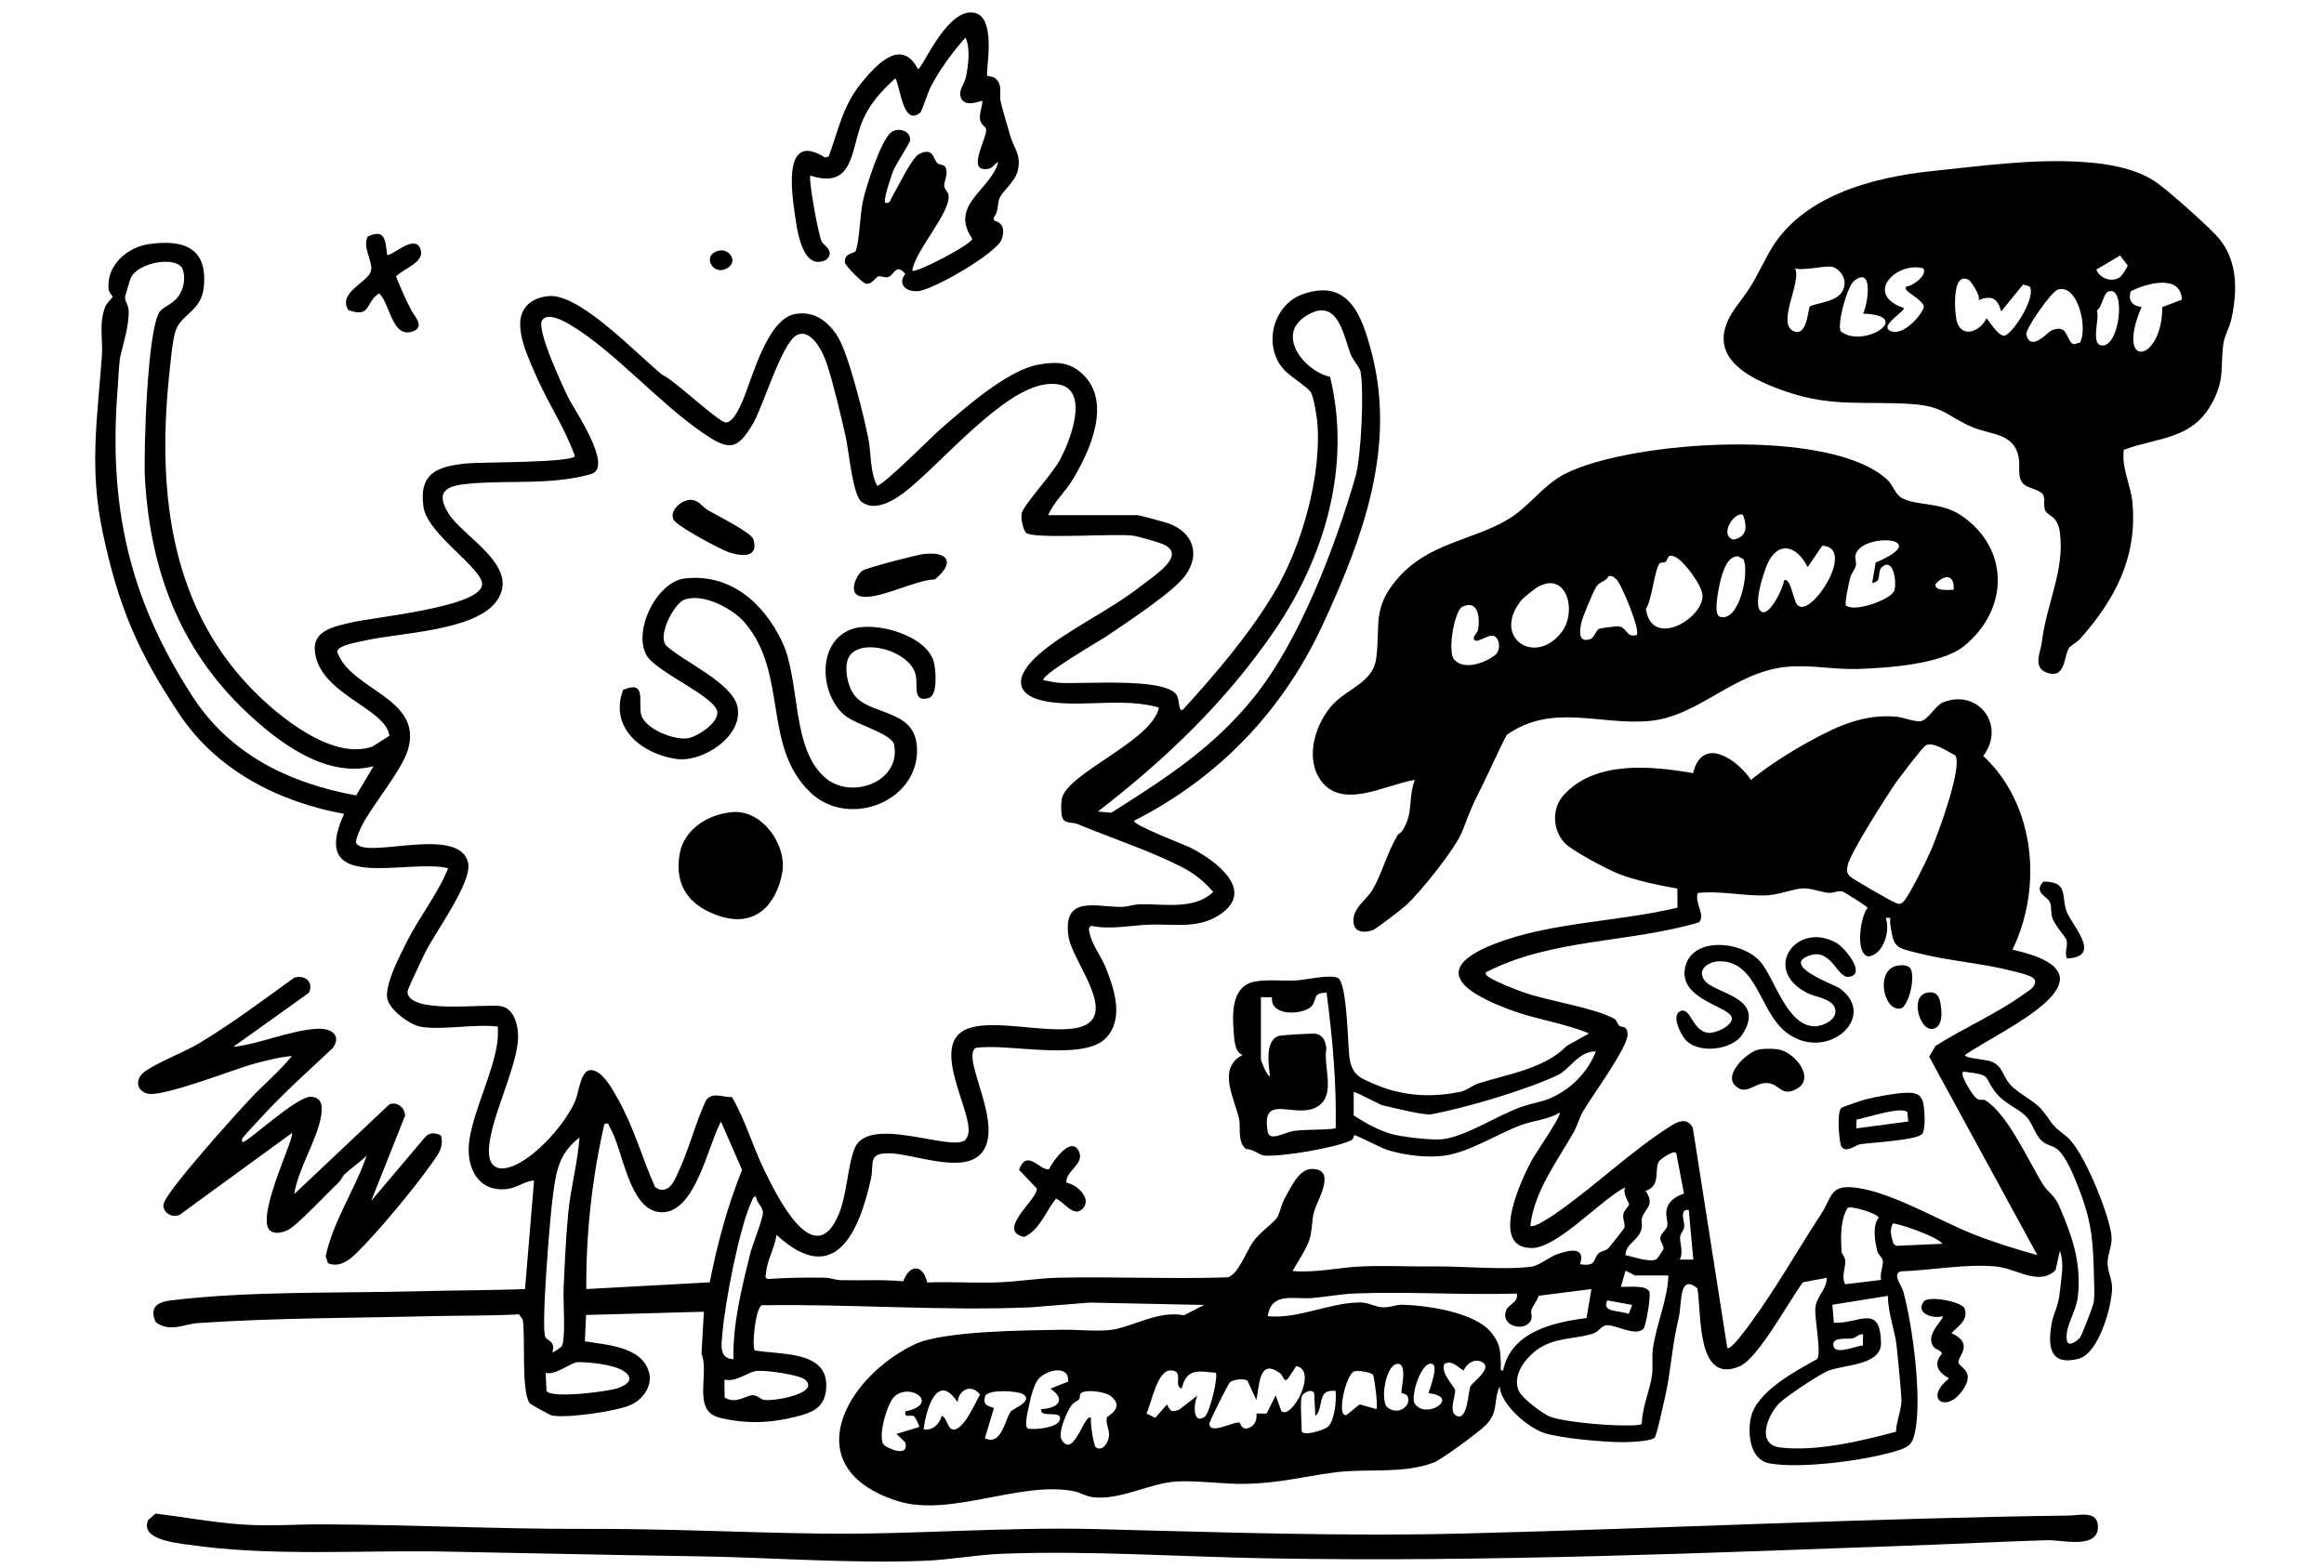 <svg width="366" height="247" viewBox="0 0 366 247" fill="none" xmlns="http://www.w3.org/2000/svg">
<g clip-path="url(#clip0_6543_2958)">
<path d="M66.132 161.692C64.48 161.378 61.258 158.997 60.98 157.215C60.63 154.979 63.017 150.413 64.106 148.263C66.093 144.342 68.941 140.82 70.586 136.746C64.031 135.188 48.368 140.938 54.185 128.187C43.919 126.326 34.194 121.367 28.292 112.548C21.729 102.738 18.693 95.641 16.202 83.998C14.025 73.817 15.317 66.067 16.052 55.986C16.223 53.658 15.542 50.931 16.566 48.333C16.808 47.716 17.729 46.918 17.733 46.743C17.736 46.568 17.183 46.13 17.122 45.652C16.644 41.913 19.956 38.954 23.442 38.451C29.009 37.646 32.763 39.096 32.085 45.31C31.675 49.064 28.438 49.495 27.607 52.24C27.161 53.723 26.918 56.496 26.74 58.143C24.748 76.255 26.383 94.806 39.554 108.42C43.783 112.791 52.387 119.892 58.714 117.564L61.315 115.903C60.858 111.511 49.928 109.272 49.571 102.292C49.414 99.198 52.932 98.628 55.252 98.061C58.703 97.22 75.011 95.723 75.892 92.293C76.535 89.794 67.349 84.312 66.696 79.856C65.908 74.473 68.962 73.407 73.662 72.983C75.917 72.78 89.82 72.897 90.545 71.86C88.964 67.34 86.127 63.23 84.236 58.756C82.826 55.423 79.696 49.16 84.489 47.096C85.21 46.786 86.266 46.568 87.062 46.632C92.076 47.028 100.265 55.748 104.287 59.027C106.146 59.808 113.041 66.424 114.286 66.534C115.41 66.631 116.495 64.189 116.945 63.148C118.483 59.597 120.802 50.133 125.334 49.438C128.139 49.007 130.159 50.44 131.708 52.646C133.574 55.302 136.011 65.426 136.739 69.005C137.239 71.45 136.971 74.341 138.145 76.501C139.048 76.544 146.917 68.606 148.301 67.415C152.105 64.142 158.728 58.257 163.617 57.419C166.311 56.959 168.36 56.97 170.419 58.856C175.179 63.219 171.721 70.955 168.924 75.557C167.789 77.425 165.94 79.111 165.066 81.146H179.147C179.433 81.146 183.679 82.291 184.211 82.501C187.847 83.938 189.061 87.224 186.755 90.532C184.864 93.249 177.128 98.261 174.091 100.328C173.413 100.788 163.635 106.456 164.356 107.165C165.137 107.237 165.869 107.483 166.658 107.54C170.365 107.818 182.966 106.659 185.2 109.319C185.895 110.149 185.471 112.142 186.277 111.8C191.484 106.082 196.665 100.039 200.655 93.377C204.994 86.13 208.206 74.858 207.449 66.395C207.367 65.479 206.853 62.442 206.447 61.786C205.947 60.988 203.046 59.198 202.139 58.161C198.86 54.418 200.434 47.959 205.273 46.301C212.506 43.823 214.526 49.948 215.967 55.38C219.946 70.341 214.672 84.711 208.27 98.492C201.993 112.003 191.905 122.526 178.616 129.27C178.198 129.876 186.791 133.156 187.416 133.477C191.287 135.459 198.068 140.275 191.926 144.178C188.497 146.356 184.714 145.479 180.917 145.647C177.97 145.775 174.879 146.449 171.839 145.829C171.282 146.228 171.529 146.584 171.636 147.105C171.96 148.723 173.498 150.802 174.151 152.438C175.483 155.771 177.063 160.476 174.173 163.499C170.572 167.271 158.5 164.251 153.632 165.064C151.256 166.722 158.539 177.616 154.368 181.843C151.438 184.809 144.012 181.815 140.272 181.665C136.532 181.515 137.699 183.255 137.164 185.672C135.315 194.013 131.49 202.979 122.283 194.498C122.058 196.452 120.741 198.644 120.638 200.555C120.62 200.901 120.37 201.157 120.845 201.457C123.864 201.268 126.922 201.182 129.955 201.253C130.798 201.275 131.579 201.617 132.421 201.638C135.701 201.724 139.066 201.507 142.245 201.82C143.295 199.015 145.375 199.164 146.024 202.002C149.693 201.863 153.383 202.109 157.051 201.995C160.081 201.899 163.628 201.318 166.647 201.253C175.532 201.061 184.439 201.489 193.325 201.193C194.97 200.822 196.326 197.029 197.347 195.589C198.367 194.149 200.437 192.727 201.087 191.842C201.529 191.236 201.765 189.746 202.311 188.787C203.26 187.119 204.53 184.128 206.593 184.121C210.629 184.103 207.417 189.101 206.928 190.912C206.575 192.227 206.682 193.789 206.232 195.208C205.733 196.787 204.38 198.719 203.563 200.198C207.203 200.53 210.818 199.628 214.422 199.475C218.226 199.311 222.077 199.521 225.831 199.475C230.366 199.418 236.993 200.088 241.193 199.507C242.446 199.332 243.962 197.995 245.283 197.535C247.167 196.879 249.736 196.291 248.841 199.129C251.413 199.514 250.871 198.437 251.663 197.51C252.084 197.015 252.837 197.065 253.287 196.626C253.433 196.484 255.728 193.611 255.803 193.418C256.035 192.841 255.492 192.049 255.664 191.194C255.785 190.588 256.566 189.967 256.563 189.689C256.559 189.411 255.457 187.95 255.963 187.012C252.156 188.884 245.265 196.641 241.165 196.58C234.484 196.484 239.641 185.747 241.215 182.777C241.703 181.854 246 175.648 245.622 175.249C243.741 176.4 241.675 176.432 239.562 177.209C236.026 178.51 231.415 181.465 227.59 182.011C224.796 182.41 221.234 181.982 218.522 181.138C217.495 180.817 213.648 178.813 213.362 178.803C213.105 178.792 213.273 179.398 212.745 179.637C210.094 180.838 201.94 182.214 199.113 182.014C198.317 181.957 197.329 180.924 196.237 180.991C194.835 179.911 195.423 177.509 195.152 176.282C194.431 173.013 191.605 168.262 195.709 166.158C194.46 165.784 194.389 163.838 194.289 162.59C194.046 159.496 193.964 155.243 197.693 154.594C199.734 154.238 202.129 154.541 204.031 154.438C205.636 154.348 209.476 153.422 210.693 154.035C212.153 154.766 212.249 164.397 212.509 166.476C212.695 167.955 213.155 169.071 214.483 169.852C215.104 170.215 217.498 171.213 218.233 171.449C222.191 172.703 225.938 172.803 230.038 171.965C230.909 171.787 231.958 170.91 232.953 170.604C237.514 169.21 243.42 168.222 246.717 164.758L250.257 162.779C246.453 161.196 242.139 160.605 238.303 159.225C231.344 156.723 224.621 152.898 235.294 148.702C244.137 145.226 254.957 145.198 264.182 142.966L264.164 139.961C261.32 139.455 257.587 138.696 254.903 137.637C253.133 136.938 247.424 133.944 246.321 132.675C244.466 130.539 244.376 127.26 246.328 125.153C251.331 119.76 260.063 120.644 266.64 121.774C268.086 115.813 273.567 119.581 275.754 122.843C278.598 120.533 282.206 118.255 285.453 116.505C289.65 114.241 293.629 112.477 298.568 112.876C299.735 112.969 301.483 113.725 302.475 113.593C303.617 113.439 304.809 111.115 305.972 110.645C311.575 108.374 315.961 114.309 312.332 119.057C320.518 126.693 321.727 139.761 316.931 149.582C334.942 153.578 315.543 162.027 309.452 166.162C309.413 166.7 312.706 166.879 313.449 167.149C315.45 167.88 315.286 169.345 316.564 170.807C317.841 172.268 320.364 173.341 321.57 174.81C323.626 177.313 322.559 176.76 325.464 179.017C328.083 181.052 332.29 191.518 332.544 194.78C332.651 196.159 331.901 197.682 331.908 198.954C331.916 200.227 332.633 201.549 332.626 202.861C332.611 205.749 330.524 213.202 327.359 214.019C322.962 215.152 322.455 212.283 323.073 208.665C323.44 206.519 324.161 206.08 324.425 203.239C324.625 201.097 325.139 199.193 324.411 196.997L323.726 200.049C321.11 202.647 317.538 199.76 314.266 199.475C309.405 199.054 304.206 200.088 299.335 200.255C297.965 200.68 299.478 202.473 299.717 203.328C301.219 208.711 302.743 220.364 301.569 225.661C301.216 227.255 300.777 227.822 299.26 228.342C294.457 229.989 283.53 231.425 278.616 230.484C275.583 229.903 275.215 225.839 275.726 223.351C276.575 219.198 282.781 215.969 286.206 214.047C286.856 213.01 285.76 207.631 285.889 206.084C286.053 204.127 287.741 203.075 287.687 201.271L283.937 201.974C281.835 204.772 276.9 213.948 273.988 215.199C267.101 218.161 268.007 206.875 267.315 202.922C264.385 200.516 264.892 205.299 264.406 207.403C263.5 211.317 263.293 213.937 262.679 217.794C262.497 218.938 260.931 226.068 260.613 226.421C260.078 227.019 256.78 227.151 255.717 227.155C252.841 227.173 245.747 226.577 243.124 225.683C240.569 224.813 236.397 221.262 236.172 218.378C235.141 220.678 236.072 222.307 234.028 224.431C232.971 225.529 227.062 229.893 225.727 230.392C220.831 232.217 215.254 231.247 210.151 231.928C205.333 232.573 201.386 233.607 196.258 233.725C192.683 233.807 188.483 233.14 185.192 233.358C180.985 233.639 176.314 236.38 172.025 235.814C171.004 235.678 170.048 235.054 169.052 234.865C160.47 233.251 149.543 239.118 141.164 236.37C125.259 231.155 133.124 216.988 143.994 211.769C148.555 209.577 161.89 209.552 167.346 209.449C169.719 209.406 172.974 209.78 175.183 209.442C178.498 208.935 182.413 206.394 186.456 207.167L189.642 205.545L171.625 205.171L162.386 205.913C148.226 206.526 134.17 205.367 119.996 205.592C119.011 205.927 118.365 211.848 118.864 212.7C122.947 213.445 130.455 212.675 130.12 218.567C129.934 221.808 127.918 222.51 125.127 223.202C121.138 224.193 117.251 224.296 113.255 223.28C108.973 222.193 111.767 216.393 110.478 213.22L110.853 206.611L92.3 207.121L92.111 211.27C95.487 211.841 101.108 212.072 102.207 216.147C102.799 218.343 101.232 220.418 99.33 221.294C97.168 222.293 89.107 223.451 86.858 222.938C86.659 222.891 83.536 221.187 83.422 221.027C82.062 219.141 82.762 210.589 82.33 207.859L81.745 207.018C77.124 207.278 72.499 207.196 67.874 207.31C55.695 207.609 43.344 207.567 31.172 208.401C28.941 208.554 26.765 209.923 24.534 208.255C23.478 205.962 24.716 205.096 26.886 204.829C39.19 203.321 53.254 203.717 65.733 203.389C71.382 203.239 77.041 203.243 82.683 203.05L84.107 185.939C82.583 186.046 81.488 187.073 79.914 187.272C75.15 187.871 73.284 183.661 73.93 179.501C74.661 174.785 77.648 168.95 78.312 164.28C78.433 163.417 78.43 162.562 78.405 161.699C74.79 161.221 69.501 162.344 66.104 161.699L66.132 161.692ZM28.021 46.771C28.916 45.599 29.245 43.977 28.806 42.519C28.11 40.205 21.712 41.246 20.591 43.791C20.477 44.051 19.717 46.593 19.699 46.782C19.631 47.442 20.234 48.097 20.263 48.853C20.348 51.217 19.442 54.015 18.967 56.068C18.732 57.095 18.646 59.679 18.543 60.991C17.044 79.631 20.266 94.236 30.365 109.764C36.289 118.872 45.592 123.374 56.091 125.289L58.821 120.697C51.362 122.601 43.922 116.99 38.787 112.138C28.235 102.168 23.631 89.659 22.821 75.243C22.611 71.475 23.178 50.86 25.326 48.882C26.001 48.258 27.257 47.777 28.024 46.771H28.021ZM172.91 127.823L175.022 128.012C183.558 122.59 191.07 117.81 197.493 109.81C204.723 100.806 210.211 86.262 213.455 75.15C214.362 72.049 214.854 61.587 214.258 58.499C214.126 57.822 213.048 56.703 212.699 55.783C211.542 52.735 210.665 46.54 205.59 49.819C200.865 52.874 205.537 58.507 209.476 59.362C212.863 73.446 208.645 87.748 200.651 99.423C193.029 110.552 183.547 119.614 172.91 127.823ZM161.583 83.895C161.094 83.403 160.705 81.496 160.93 80.758C161.348 79.389 165.765 74.605 166.911 72.459C168.966 68.623 172.21 59.498 164.62 60.546C157.579 61.519 147.901 73.439 142.213 77.71C140.507 78.99 137.603 80.619 135.636 79C134.28 77.885 133.652 70.805 133.156 68.648C132.353 65.155 131.311 60.681 130.223 57.323C129.673 55.626 127.811 51.616 125.484 52.785C123.157 53.954 120.192 63.953 118.647 66.624C116.088 71.044 114.75 70.998 110.546 68.089C103.648 63.319 96.775 55.37 89.952 51.249C88.932 50.632 86.227 49.078 85.37 50.468C84.468 51.937 88.5 60.56 89.417 62.478C90.334 64.395 96.643 73.432 93.157 74.648C87.04 76.419 80.603 75.635 74.333 76.145C70.968 76.419 68.202 76.954 70.643 80.893C72.963 84.633 82.077 89.185 78.223 94.653C74.854 99.433 62.849 99.637 57.386 100.913C56.401 101.145 53.122 101.619 53.107 102.681C55.245 108.773 66.689 109.903 64.241 118.106C63.295 121.278 58.817 126.6 57.093 129.851C56.822 130.365 55.859 132.415 56.112 132.824C57.697 135.409 72.392 129.869 73.723 135.929C74.383 138.942 68.538 146.845 66.953 150.046C66.557 150.848 64.166 155.842 64.173 156.181C64.248 159.86 76.481 158.024 78.954 158.494C81.291 158.943 81.78 162.348 81.541 164.276C80.938 169.167 77.345 176.086 77.009 180.806C76.788 183.932 78.522 184.702 81.159 183.501C84.682 181.893 89.117 176.917 90.609 173.345C91.233 171.848 91.444 168.404 93.16 168.554C94.995 168.714 96.55 171.748 97.378 173.22C99.844 177.605 101.129 182.446 103.188 187.016L103.923 187.383C105.629 187.65 106.25 185.822 106.835 184.585C108.501 181.073 109.533 176.828 111.206 173.274C112.306 171.93 113.783 172.871 115.267 172.8C117.344 176.314 118.49 180.439 120.299 184.164C122.272 188.221 128.31 200.762 132.179 191.033C133.399 187.96 133.492 183.672 134.566 180.941C136.736 175.42 149.993 181.565 152.048 179.53C152.412 179.056 152.551 178.564 152.548 177.965C152.519 173.801 146.181 163.77 152.915 161.856C156.901 160.722 163.696 162.473 168.456 162.066C177.477 161.3 168.924 151.703 168.288 147.597C167.243 140.824 172.795 142.923 176.642 142.841C177.652 142.82 178.534 142.456 179.479 142.435C183.312 142.342 188.129 143.358 191.073 140.489C189.582 138.781 188.122 137.591 186.099 136.557C180.999 133.951 175.022 132.012 169.691 129.791C168.874 129.449 167.618 129.834 167.264 128.654C167.075 128.016 167.104 126.575 167.214 125.891C167.885 121.788 181.474 116.765 182.52 111.44C177.106 109.9 171.168 111.29 165.687 110.623C159.781 109.907 159.378 106.759 163.621 103.055C167.974 99.252 174.73 96.207 179.64 92.336C181.674 90.732 187.359 87.256 182.869 85.606C182.027 85.296 179.212 84.479 178.402 84.369C175.704 83.995 162.629 84.964 161.569 83.909L161.583 83.895ZM307.953 118.986C306.811 118.455 304.281 116.63 303.196 117.46C302.661 117.87 299.182 122.408 298.614 123.225C297.148 125.339 291.377 134.361 290.988 136.289C290.842 137.013 290.778 137.394 291.277 137.986C291.623 138.396 298.168 142.153 298.757 142.303C299.239 142.424 299.264 142.428 299.663 142.121C300.555 141.433 303.56 135.199 304.17 133.776C305.205 131.367 309.077 120.94 307.949 118.99L307.953 118.986ZM296.98 144.581C297.718 146.599 296.662 150.249 294.325 150.655C292.137 150.47 292.93 144.406 294.121 142.998C294.071 142.77 290.46 140.51 290.21 140.442C289.354 140.218 288.754 140.724 287.944 140.631C286.731 140.492 285.147 139.886 283.976 139.925C282.492 139.975 280.133 140.938 278.277 141.027C274.752 141.195 270.99 140.257 267.386 140.656C266.812 142.243 268.674 144.171 267.557 145.283C256.663 148.527 244.355 147.814 234.045 153.133C233.739 153.443 234.388 153.857 234.616 153.996C235.883 154.766 238.635 155.849 240.101 156.355C243.937 157.681 250.932 158.697 254.2 160.444C254.664 160.694 254.696 161.289 255.035 161.588C255.374 161.888 256.299 161.424 256.32 162.968C256.349 164.986 250.618 172.778 249.269 175.12C248.719 176.076 248.43 177.273 247.838 178.325C245.186 183.034 241.7 187.476 241.004 193.058C241.514 193.579 244.772 191.301 245.397 190.862C251.31 186.702 256.909 181.312 262.986 177.437C264.274 176.617 265.677 175.958 266.594 177.63L272.022 212.311C272.543 212.839 275.501 208.654 275.872 208.148C279.847 202.711 283.105 196.862 286.785 191.251C288.626 188.442 288.112 186.506 292.426 187.094C297.997 187.854 305.273 192.188 310.529 194.299C313.759 195.596 317.509 196.773 320.857 197.692L303.821 166.447L304.831 164.733C309.22 161.959 314.605 159.585 318.766 156.566C319.508 156.027 320.628 155.507 320.482 154.427C320.264 153.675 317.998 153.222 317.231 153.019C312.424 151.743 307.114 151.386 302.254 150.171C298.514 149.237 298.236 149.393 297.679 145.472C297.586 144.813 298.033 144.421 296.976 144.581H296.98ZM198.578 157.058V166.861C198.578 167.01 199.47 169.452 200.002 169.534C199.802 167.738 199.117 163.599 201.618 163.125C202.161 163.021 206.8 162.74 207.232 162.829C208.445 163.089 208.716 164.002 208.887 165.11C208.374 168.048 210.383 172.258 207.674 174.168C204.277 176.564 198.482 171.801 199.656 178.268C199.948 179.886 202.386 178.318 203.792 178.129C205.794 177.858 208.274 178.036 210.35 177.73C210.511 170.589 209.84 163.424 208.916 156.345C206.793 156.445 207.417 157.104 206.743 158.259C205.826 159.835 199.973 160.33 200.327 157.097L198.582 157.058H198.578ZM251.342 165.613C248.623 165.528 247.228 168.454 245.286 169.36C240.126 171.769 230.887 174.479 225.406 175.52C224.36 175.719 219.19 174.432 217.723 174.094C217.223 173.98 213.344 171.826 213.198 172.026L213.187 175.694C215.057 176.895 217.074 178.047 219.236 178.639C220.91 179.095 225.609 179.637 227.194 179.441C230.944 178.977 236.033 175.569 239.584 174.354C242.05 173.509 243.395 173.612 245.872 172.087C248.348 170.561 250.268 168.315 251.335 165.613H251.342ZM318.962 175.716C317.609 174.425 315.661 173.851 314.262 172.037C312.307 169.502 313.766 169.367 309.612 168.836C309.074 168.768 309.013 168.768 309.098 169.352C309.213 170.13 310.629 172.461 311.229 172.964C311.828 173.466 312.296 173.085 312.638 173.295C316.268 175.555 319.44 182.895 321.781 186.62C322.466 187.711 323.612 188.374 324.25 189.853C326.338 194.687 327.826 198.833 327.237 204.244C326.977 206.633 325.193 208.907 325.492 211.064C325.671 212.336 327.18 211.178 327.591 210.657C327.872 210.297 329.582 205.841 329.7 205.278C329.906 204.283 329.821 202.833 329.792 201.777C329.635 196.099 329.614 193.076 327.548 187.625C326.873 185.847 325.382 181.982 323.901 180.934C323.083 180.357 322.234 180.414 321.385 179.53C320.429 178.532 320.036 176.742 318.962 175.716ZM92.332 203.043L111.774 201.981C112.966 195.938 114.564 189.982 116.866 184.267L113.547 176.667C111.51 180.314 109.565 190.933 104.28 190.944C98.995 190.955 98.156 180.913 95.99 177.477C95.762 177.113 96.012 176.853 95.191 177.02C93.232 185.544 92.279 194.284 92.332 203.046V203.043ZM86.99 213.024C87.037 213.096 88.322 212.229 88.407 212.129C89.156 211.228 88.682 204.961 88.753 203.207C88.914 199.261 89.11 195.061 89.485 191.105C89.859 187.148 90.977 183.177 91.262 179.159C87.858 181.865 87.597 184.57 87.033 188.652C86.648 191.461 85.149 209.424 85.898 210.639C86.259 211.224 87.529 211.263 86.99 213.024ZM265.209 188.028L263.996 181.658C263.625 181.006 261.473 182.635 261.302 182.877C260.431 184.1 261.691 186.795 259.161 187.565C260.727 189.925 259.025 190.274 258.565 191.914C258.44 192.359 258.7 192.923 258.511 193.603C257.972 195.503 256.038 195.846 255.981 197.696C257.152 197.924 259.882 198.922 260.895 198.33C260.977 198.284 261.951 196.851 261.969 196.758C262.08 196.213 261.445 195.564 261.462 195.019C261.48 194.363 262.444 193.718 262.572 193.112C262.733 192.349 262.169 191.433 262.558 190.192C262.893 189.126 264.157 188.274 265.209 188.032V188.028ZM115.506 214.09C115.392 208.579 116.791 202.957 118.104 197.617C118.493 196.042 120.081 192.203 120.149 191.069C120.206 190.067 119.061 189.451 119.068 188.427C118.575 188.467 118.504 188.948 118.34 189.301C116.381 193.593 114.168 205.207 113.769 210.041C113.626 211.777 113.176 213.976 115.503 214.094L115.506 214.09ZM296.248 201.599C296.013 200.676 296.609 199.346 296.527 198.623C296.455 198.02 295.759 197.6 295.638 197.068C295.295 195.521 294.828 193.104 295.87 191.807C295.827 191.208 291.609 189.853 290.967 190.26C289.793 192.224 289.893 194.865 290.025 197.161C290.043 197.475 290.553 197.935 290.596 198.576C290.678 199.795 289.936 200.982 290.596 202.287L296.245 201.599H296.248ZM265.959 190.566C264.371 190.42 265.338 192.416 265.249 193.204C265.181 193.821 264.663 194.284 264.603 194.741C264.478 195.66 265.174 197.161 264.538 198.405H266.676L265.959 190.566ZM305.89 195.91C305.316 194.837 298.45 192.477 298.082 192.737C297.533 193.81 297.858 194.84 298.222 195.921L298.632 196.231L305.894 195.91H305.89ZM262.754 200.904H257.583C257.309 200.904 256.099 200.074 255.985 200.191L255.267 202.683C256.352 202.758 259.107 202.351 259.728 203.396C260.081 203.991 259.168 208.953 258.843 209.288C257.576 210.593 254.393 208.593 252.955 208.743C252.209 208.821 251.781 209.738 251.007 210.008C248.684 210.825 245.847 210.639 243.256 211.884C240.847 213.042 237.821 216.454 239.27 219.213C239.848 220.318 242.995 222.752 244.216 223.177C246.91 224.111 255.078 224.759 257.951 224.449C258.333 224.41 258.511 224.467 258.583 223.997C258.661 221.551 259.849 218.942 260.163 216.671C260.356 215.266 260.128 213.898 260.303 212.532C260.799 208.657 262.601 204.904 262.751 200.901L262.754 200.904ZM250.628 203.043L242.324 204.098C242.114 204.815 241.386 205.734 241.197 206.273C240.99 206.861 241.468 207.485 240.99 208.165C239.801 209.869 236.119 208.725 237.268 206.251C237.625 205.481 239.213 205.039 238.867 203.752C230.391 204.009 221.834 203.41 213.362 203.734C211.25 203.816 208.734 204.287 206.6 204.458C203.781 204.683 200.205 203.431 199.652 207.314C204.48 207.788 209.298 205.203 214.09 205.15C215.546 205.132 216.435 205.816 217.662 205.905C218.89 205.995 219.85 205.474 220.863 205.506C224.832 205.627 232.4 206.697 234.945 209.994C236.376 211.848 236.247 212.828 236.372 214.992C236.394 215.395 236.14 215.969 236.725 215.872C237.939 209.812 244.551 208.276 249.854 207.609L250.632 203.043H250.628ZM297.333 204.109L288.572 205.51L288.815 208.344C292.762 208.554 296.102 205.232 296.238 211.474C296.316 215.085 290.553 214.889 287.926 215.915C286.553 216.45 281.243 219.979 280.208 221.031C278.313 222.948 276.529 227.551 280.393 228C286.082 228.666 293.122 226.984 298.593 225.512C298.621 223.897 299.535 221.897 299.449 220.378C299.321 218.036 298.953 214.632 298.714 212.176C298.457 209.552 297.294 206.8 297.329 204.109H297.333ZM257.048 205.542L253.126 204.822C252.174 206.814 255.107 206.333 256.499 206.975L257.045 205.542H257.048ZM293.411 210.172C292.73 210.048 292.334 210.7 291.738 210.814C290.949 210.964 288.262 210.483 288.783 212.129C289.19 213.416 292.448 211.951 293.379 211.919L293.411 210.172ZM85.934 216.247L86.07 219.106C86.937 220.311 95.53 219.191 97.129 218.706C98.756 218.211 100.105 217.174 98.167 215.926C96.643 214.942 92.821 214.532 91.009 214.554C89.927 214.568 87.533 216.66 85.934 216.247ZM229.285 222.956C231.141 224.021 231.216 219.17 231.565 218.382C231.837 217.772 235.03 215.602 233.532 214.618C232.322 213.823 231.019 214.735 230.491 215.869C229.449 215.266 228.725 214.204 227.469 214.821C226.83 216.314 229.032 218.329 229.153 218.945C229.299 219.697 228.107 222.275 229.285 222.952V222.956ZM220.735 219.38C220.535 219.059 221.745 214.871 220.171 214.814C218.237 214.742 217.248 220.817 218.565 221.736C220.503 223.091 222.483 221.109 221.577 219.783C221.42 219.555 220.828 219.526 220.735 219.38ZM224.96 219.437C225.174 218.664 226.644 215.042 225.488 214.807C223.782 214.457 222.102 219.993 222.79 221.059C224.521 223.736 230.199 220.022 224.96 219.437ZM201.807 222.271C203.442 223.651 207.617 215.823 204.145 215.181L202.882 217.081C202.214 217.947 202.114 216.671 201.579 216.279C198.228 213.851 198.364 218.222 197.864 220.507L196.455 217.469C195.894 217.084 194.167 217.277 193.678 217.748C193.418 218.001 190.449 223.897 190.46 224.257C190.517 226.046 194.099 223.943 195.141 224.057C195.377 224.082 195.473 225.216 196.473 224.973C197.536 224.713 198.025 223.679 197.868 222.642L199.474 222.656L200.898 219.794L201.807 222.268V222.271ZM114.122 220.115C115.903 221.255 117.473 219.754 118.54 219.758C119.289 219.758 119.714 220.378 120.342 220.496C121.798 220.767 129.338 219.462 126.754 217.284C125.859 216.528 120.181 215.712 118.979 215.962C117.59 216.25 115.885 217.715 114.086 217.305L114.122 220.118V220.115ZM168.228 217.616C168.395 214.942 164.913 215.733 163.631 217.117C162.786 218.029 162.261 220.318 162.022 221.569C161.89 222.264 161.262 224.595 161.847 224.984C162.318 225.294 167.717 224.97 166.847 223.013C166.079 222.424 163.724 223.223 163.995 221.94C166.54 221.875 168.028 220.478 165.423 218.731L168.228 217.616ZM186.095 218.724C184.696 218.207 186.552 216.036 184.475 215.855C182.22 215.662 181.36 221.056 180.553 222.645L181.938 223.326L183.786 221.22C184.365 222.371 184.443 222.442 185.681 222.054L188.597 219.797C187.997 220.831 187.73 224.442 189.678 223.198C190.538 222.649 191.923 216.685 191.452 216.225C188.693 215.972 186.898 215.459 186.099 218.721L186.095 218.724ZM216.76 221.936C217.07 221.662 216.428 216.824 216.249 216.568C215.953 216.133 213.776 215.762 213.202 216.04C211.867 216.682 210.393 223.569 212.128 222.834L214.112 221.205L216.76 221.936ZM150.803 220.867C147.641 215.987 145.835 221.936 145.461 225.144C146.852 225.39 147.973 224.289 148.315 223.009C149.086 223.241 149.211 224.913 149.968 225.127C151.659 225.601 153.608 220.877 154.346 219.658C152.926 217.851 150.945 218.96 150.803 220.87V220.867ZM155.113 226.535C157.768 227.818 158.236 223.544 159.203 222.31C159.535 221.89 162.782 220.678 161.151 219.612C160.331 219.074 155.759 218.778 155.156 219.861C154.739 221.294 155.417 221.387 156.53 221.772L155.113 226.535ZM174.947 219.901C174.137 219.248 171.15 218.778 170.272 219.412C169.966 219.633 170.126 220.204 169.955 220.382C169.577 220.778 169.116 220.806 168.681 221.444C167.96 222.499 166.561 225.704 167.186 226.763C169.084 229.978 170.897 222.236 171.839 223.362C171.654 224.064 172.235 227.725 172.585 227.964C173.705 228.731 174.633 227.08 174.665 226.007C174.69 225.148 174.098 224.157 174.323 223.259C174.38 223.034 177.253 221.758 174.947 219.904V219.901ZM204.998 219.976C204.744 220.874 204.998 224.079 204.998 225.323C204.998 226.381 208.63 225.241 209.176 224.688C210.229 223.626 210.483 220.535 210.343 219.081C209.858 219.059 209.373 219.027 208.916 219.255C207.72 219.858 208.22 222.31 207.142 223.002L206.971 219.43C206.504 218.614 205.151 219.437 205.001 219.972L204.998 219.976ZM142.606 222.296C148.033 221.202 143.562 217.73 140.921 219.901C139.73 220.881 138.049 226.706 139.291 227.661C140.301 228.435 143.234 229.44 142.552 227.166L141.182 225.861L144.743 224.781C144.875 224.599 144.108 223.173 143.951 223.08C143.377 222.738 142.335 223.505 142.606 222.296Z" fill="black"/>
<path d="M220.118 131.537C220.204 131.391 220.664 131.163 220.921 130.746C222.652 127.937 221.703 125.759 222.823 122.839C218.237 123.534 210.951 127.926 207.7 122.454C205.573 118.872 207.3 113.738 209.973 110.88C212.221 108.477 216.228 107.468 216.732 103.736C217.431 98.535 216.057 95.897 219.965 91.281C224.971 85.367 232.037 85.199 237.768 81.634C240.898 79.692 243.078 76.355 246.457 74.64C256.888 69.343 288.537 67.265 297.302 75.638C298.101 76.401 298.511 77.891 299.5 78.433C301.866 79.724 305.677 79.028 308.864 81.189C316.564 86.411 316.393 96.057 309.267 101.797C305.727 104.648 297.194 105.219 292.516 105.368C288.741 105.49 284.912 104.634 281.15 105.055C272.879 105.974 267.476 112.876 259.714 113.567C251.953 114.259 244.463 110.705 237.293 115.745C235.841 118.497 234.638 121.388 233.229 124.158C231.759 127.049 231.484 127.841 230.317 130.874C229.257 133.633 223.826 140.332 221.585 142.463C221.007 143.016 216.803 146.249 216.31 146.452C215.108 146.951 213.434 146.983 213.188 145.454C212.817 143.137 215.126 141.857 216.118 140.203C217.634 137.669 218.38 134.453 220.111 131.541L220.118 131.537ZM274.513 81.128C273.375 80.365 270.591 84.176 272.964 84.996C275.159 84.6 275.18 82.96 274.513 81.128ZM294.843 91.822L295.396 88.603C304.72 84.686 293.483 83.777 292.249 87.288C292.034 87.894 292.406 88.45 292.281 89.053C292.145 89.716 291.546 90.29 291.374 91.028C291.203 91.765 290.446 95.016 290.718 95.398C292.256 96.478 297.919 94.371 298.336 93.002C298.754 91.633 298.169 87.791 296.424 89.284C295.467 90.104 296.559 91.587 294.843 91.822ZM280.94 91.466C282.06 90.618 282.432 95.166 283.242 95.426C285.426 97.048 292.359 86.219 286.985 85.948L284.683 89.331C282.97 85.848 279.93 85.092 278.278 88.978C277.753 90.211 275.812 95.957 277.593 96.417C278.824 96.735 280.861 92.628 280.94 91.466ZM261.431 88.693C260.61 89.341 260.125 94.746 259.204 95.918C260.164 102.292 268.297 97.355 268.125 93.787C268.047 92.154 265.171 88.325 263.822 87.716C262.473 87.106 262.79 88.126 262.273 88.507C262.052 88.671 261.595 88.564 261.431 88.693ZM273.699 87.616C272.104 87.63 271.448 89.701 271.066 91.042C270.773 92.068 269.71 96.749 270.827 97.127C273.906 98.175 275.598 90.022 274.545 88.044L273.699 87.616ZM257.759 100.021C258.408 99.405 255.443 92.14 254.569 91.273C254.18 90.888 253.937 90.667 253.337 90.739C252.77 91.787 251.931 91.43 251.268 92.639C250.757 93.566 249.184 97.266 249.009 98.221C248.788 99.433 248.516 101.251 250.386 100.684C251.186 100.442 251.257 99.248 251.939 99.013C252.142 98.941 254.472 98.638 254.747 98.645C256.31 98.695 256.039 100.535 257.759 100.021ZM307.675 92.888C307.85 90.4 306.159 90.461 304.824 92.004C304.581 93.174 307.079 92.91 307.675 92.888ZM239.691 94.425C234.735 100.385 241.8 105.108 245.993 99.48C248.42 96.225 246.668 89.655 241.954 92.589C241.661 92.771 239.848 94.232 239.688 94.421L239.691 94.425ZM228.989 103.843C230.513 105.686 233.907 104.395 235.445 103.194C236.351 102.485 236.273 100.652 235.299 100.182C234.389 99.74 232.283 101.732 232.09 100.549C232.03 100.171 232.697 99.679 232.793 99.12C233.1 97.309 232.779 94.364 230.31 95.562C229.043 96.178 227.937 102.57 228.989 103.843Z" fill="black"/>
<path d="M334.474 70.848C334.067 73.7 335.58 76.373 335.834 79.171C336.612 87.773 333.111 94.365 327.658 100.56C327.137 101.152 326.099 101.676 325.842 102.057C325 103.316 325.36 106.845 322.548 106.018C319.982 105.262 321.388 102.656 321.552 101.241C322.255 95.092 325.214 89.869 324.4 83.831C324.043 81.193 322.548 81.335 322.106 80.419C321.731 79.638 322.163 78.623 321.756 77.917C321.349 77.211 319.579 76.879 318.947 76.448C317.541 75.486 318.191 73.578 317.93 72.12C317.224 68.174 313.616 68.545 310.643 67.287C306.622 65.59 306.254 64 301.098 63.643C293.771 63.134 288.708 64.207 281.31 61.683C274.484 59.355 267.885 55.58 273.659 48.001C276.382 44.426 276.539 43.531 278.616 39.767C283.501 30.905 294.867 27.914 304.295 26.944C312.064 26.142 319.822 25.019 327.837 25.501C331.598 25.725 335.983 26.417 339.163 28.434C341.236 29.75 347.039 35.019 348.873 36.904C352.413 40.547 352.434 45.435 351.432 50.19C351.15 51.52 350.304 52.942 350.136 54.24C349.669 57.837 350.382 59.63 348.48 63.276C345.347 69.283 340.087 68.787 334.481 70.844L334.474 70.848ZM333.953 43.588C334.149 43.431 335.095 42.048 335.077 41.799L333.889 40.248L330.138 42.458C330.727 43.93 332.729 44.565 333.953 43.588ZM289.725 46.426C291.127 44.957 290.521 42.889 288.765 42.087C287.855 41.67 284.072 42.715 282.716 42.276C283.705 44.54 279.876 50.757 282.356 52.097C284.572 53.291 284.747 48.7 285.011 48.315C285.318 47.862 288.533 47.67 289.721 46.429L289.725 46.426ZM300.188 45.128C301.219 45.114 303.638 43.292 302.875 42.258C298.675 41.15 293.443 46.344 299.827 48.515C299.977 49.099 295.624 51.48 297.925 52.208C299.717 52.775 302.386 50.012 302.975 48.429C303.107 47.584 300.937 46.358 300.412 45.862C300.113 45.577 300.088 45.617 300.184 45.125L300.188 45.128ZM293.415 49.399C294.182 47.809 295.078 41.816 291.994 44.24C290.917 45.089 289.243 51.131 289.91 52.197C293.44 55.01 301.651 49.687 293.415 49.399ZM310.108 44.123C307.278 42.469 307.803 49.591 308.228 50.81C309.109 53.348 311.971 52.111 312.842 50.115C313.42 50.736 314.89 53.306 315.871 52.807C317.309 52.076 320.703 46.69 319.633 45.11L318.612 44.818L315.168 49.042C314.558 46.939 313.67 46.476 311.6 47.263C311.999 46.672 310.369 44.273 310.108 44.119V44.123ZM343.617 47.199C343.488 43.114 338.025 44.604 335.545 45.891C335.145 47.392 335.791 48.169 337.268 48.343C333.007 58.414 340.576 57.066 340.523 48.376L343.62 47.199H343.617ZM327.572 53.958C328.843 51.748 327.241 44.608 324.061 45.62C323.076 45.934 318.908 51.833 319.126 52.718C319.815 55.498 322.541 52.297 323.008 52.087C325.77 50.825 325.331 53.733 326.563 54.225L327.572 53.965V53.958ZM332.154 45.873C331.18 46.123 331.18 48.244 330.227 48.914C330.731 50.119 329.164 54.272 331.03 54.418C333.825 54.639 334.849 45.178 332.151 45.873H332.154Z" fill="black"/>
<path d="M24.497 238.401C28.969 238.943 33.469 239.795 37.969 240.112C42.469 240.43 46.537 240.087 50.787 240.102C64.747 240.148 78.607 240.865 92.499 240.815C104.803 240.772 116.993 241.396 129.219 241.556C143.69 241.745 157.946 240.487 172.359 240.843C191.704 241.321 211.199 242.03 230.49 241.545C262.375 240.743 294.145 239.139 326.048 238.708C327.386 238.69 330.48 237.824 330.398 240.59C330.298 244.041 324.713 242.536 322.451 242.601C316.416 242.768 310.314 243.093 304.269 243.314C269.376 244.586 234.43 246.08 199.48 245.452C185.809 245.206 171.274 244.198 157.739 244.739C153.735 244.9 149.645 245.677 145.645 245.837C133.873 246.315 121.176 245.288 109.25 245.124C96.121 244.943 82.861 244.615 69.707 244.383C56.471 244.148 42.526 245.206 29.451 243.281C27.588 243.007 21.989 242.444 23.341 239.417L24.494 238.405L24.497 238.401Z" fill="black"/>
<path d="M36.717 164.897C41.02 164.433 45.823 162.205 50.106 162.041C52.236 161.959 53.813 163.125 52.407 165.075C48.8 168.468 45.074 171.787 41.691 175.413C41.145 175.997 38.24 179.099 38.144 179.344C38.083 179.501 38.155 179.705 38.144 179.876C38.547 180.389 46.644 172.632 48.985 172.753C51.016 172.857 50.784 174.803 50.459 176.336C49.713 179.858 46.912 184.278 46.341 188.078L61.297 173.969C62.531 173.431 63.798 174.504 63.794 175.73L58.459 189.148L67.035 179.013C67.773 178.321 68.619 178.418 69.454 178.867C69.957 180.767 68.89 181.982 67.873 183.419C65.118 187.308 59.509 194.085 56.151 197.364C54.944 198.544 53.435 199.689 51.658 198.976L51.294 197.888C52.436 192.384 55.915 187.376 57.739 182.022C56.729 183.027 55.358 183.943 54.356 184.873C53.913 185.287 53.724 185.882 53.285 186.296C51.494 187.978 47.201 192.584 45.606 193.589C44.56 194.245 42.558 194.634 42.13 193.179C41.134 189.811 46.452 179.059 45.977 178.457L28.759 191.001C27.652 192.142 25.604 191.219 25.74 189.743C25.911 187.889 37.273 175.356 39.379 173.103C41.484 170.85 43.982 168.775 45.98 166.337C44.021 166.494 42.091 167.007 40.199 167.502C36.888 168.376 25.476 172.946 23.153 172.24C21.397 171.705 21.329 169.959 22.678 168.878C24.387 167.513 29.055 165.716 31.335 164.344C36.502 161.232 41.438 157.539 46.323 154.003C47.993 153.486 49.442 154.634 48.66 156.363L36.709 164.907L36.717 164.897Z" fill="black"/>
<path d="M155.487 11.929C155.573 12.022 156.315 12.011 156.7 12.304C158.003 13.291 157.332 14.87 157.6 16.05C157.91 17.43 158.667 19.79 159.088 21.333C159.651 23.386 160.918 24.363 160.262 26.951C159.819 28.691 157.885 30.067 157.414 31.232C157.039 32.159 157.296 33.332 156.497 34.266L156.547 34.744C158.049 35.107 158.21 36.28 157.771 37.656C157.075 39.827 146.948 45.684 144.56 45.859C142.69 45.994 141.306 44.775 142.565 43.16C141.081 41.331 140.838 43.381 139.846 43.648C139.307 43.791 138.744 43.392 138.308 43.541C137.841 43.702 137.387 44.782 136.42 44.693C135.839 44.639 133.105 41.845 133.055 41.328C132.913 39.813 134.636 39.909 134.768 39.535C135.382 37.806 135.421 33.774 135.935 31.507C136.449 29.24 138.69 22.224 140.289 20.887C141.37 19.986 143.468 20.542 143.325 22.107C143.283 22.581 141.092 25.843 140.649 26.951C140.36 27.671 139.068 31.55 139.397 31.935C140.196 32.102 140.192 31.535 140.474 31.058C141.259 29.728 143.59 24.841 144.735 24.27C146.955 23.172 146.926 24.869 147.565 25.639C147.993 26.156 148.81 25.646 149.035 26.769C149.228 27.739 148.66 28.602 148.7 29.286C148.728 29.799 149.281 30.184 149.374 30.719C149.827 33.353 144.086 39.503 143.672 42.629C144.214 43.075 152.693 38.683 153.142 37.642C149.41 32.223 156.054 29.963 157.214 25.522C156.579 25.785 156.393 26.474 155.598 26.598C152.036 27.151 155.523 21.757 155.294 20.335C155.23 19.939 154.502 19.665 154.363 18.913C154.167 17.854 154.695 16.916 154.72 15.897C154.581 15.74 151.551 17.323 151.215 14.92C151.094 14.061 151.965 13.024 152.143 12.068C152.489 10.204 152.861 7.648 152.051 5.916C150.116 8.065 147.918 11.067 146.594 13.648C146.152 14.51 145.145 17.555 144.956 17.715C142.166 20.057 141.805 13.569 141.002 12.332C138.708 14.425 136.795 16.517 135.66 19.469C133.997 23.796 134.39 29.86 127.631 27.66C127.271 28.049 128.841 36.9 129.419 38.077C129.672 38.594 131.667 39.624 130.051 40.957C126.343 42.686 125.547 36.28 125.19 33.838C124.612 29.899 123.353 20.656 129.958 24.819L130.504 24.652C132.131 20.256 132.723 16.574 135.824 12.852C138.165 10.04 142.002 5.944 144.567 10.892C145.217 10.892 148.757 2.123 152.778 1.959C157.353 1.773 155.102 11.502 155.487 11.929Z" fill="black"/>
<path d="M60.966 40.134C61.473 40.587 65.427 36.601 66.248 39.318C66.865 41.36 63.568 42.273 62.369 43.545C63.093 45.385 63.903 47.185 64.813 48.943C65.231 49.752 67.022 51.498 65.006 52.201C61.727 53.345 61.438 47.841 59.721 46.208C57.53 47.474 58.522 50.179 54.864 48.843C53.123 46.112 57.905 44.472 58.408 42.733C58.833 41.271 56.998 38.972 57.912 37.264C60.688 35.942 60.699 37.935 60.966 40.138V40.134Z" fill="black"/>
<path d="M167.931 186.271C169.718 186.585 172.263 189.062 170.257 190.591C168.958 191.582 167.513 189.269 166.307 188.798C164.673 190.816 163.795 193.65 161.332 194.83C156.672 193.9 163.623 188.699 163.277 187.198L160.483 184.26C161.736 180.842 163.731 184.407 165.197 184.175C165.786 182.938 168.659 178.849 169.883 181.295C170.903 183.334 167.816 184.389 167.931 186.271Z" fill="black"/>
<path d="M304.575 212.208C302.933 210.233 306.363 207.727 305.891 207.321C304.286 207.781 301.57 206.779 303.008 204.972C303.754 204.031 309.032 205.022 309.403 206.13C310.027 208.005 308.382 208.825 307.326 209.994C311.016 211.631 308.275 213.698 308.429 214.579C308.582 215.459 311.034 215.905 309.264 218.71C306.666 222.831 302.808 220.403 306.955 217.12C305.256 216.158 304.375 214.917 305.834 213.196C305.642 212.65 304.839 212.525 304.571 212.208H304.575Z" fill="black"/>
<path d="M325.527 150.969C325.063 150.011 325.723 149.012 325.441 148.043C325.295 147.544 323.646 145.85 323.211 144.556C322.914 143.68 323.15 142.831 322.825 142.09C322.415 141.145 320.163 140.603 321.819 138.856C325.512 138.874 324.731 140.767 325.32 143.163C325.873 145.398 331.443 150.691 325.527 150.973V150.969Z" fill="black"/>
<path d="M113.282 39.474C114.885 39.161 116.102 41.089 114.781 42.07C112.369 43.866 110.263 40.066 113.282 39.474Z" fill="black"/>
<path d="M134.886 109.881C137.655 112.665 144.075 111.881 144.407 117.656C144.903 126.254 133.619 130.593 127.617 124.811C119.98 117.453 124.205 106.178 117.286 98.068C115.373 95.826 110.545 93.287 107.672 94.503C106.195 95.13 103.469 100.082 104.925 101.7C107.705 104.263 115.37 107.568 116.144 111.329C117.097 115.963 110.645 120.137 106.509 119.545C101.11 118.768 95.907 114.669 98.127 108.666C101.706 107.129 100.6 110.238 100.914 112.302C101.288 114.779 106.259 116.676 108.397 116.269C109.917 115.984 113.275 113.785 112.947 112.052C112.486 109.628 103.287 105.828 101.816 103.201C99.643 99.312 103.451 91.619 107.847 91.113C115.031 90.286 120.273 94.999 123.178 101.091C126.104 107.226 124.53 118.109 130.14 122.647C134.233 125.955 141.923 123.096 140.813 117.321C140.467 115.514 134.825 114.191 133.009 112.651C129.094 109.336 128.602 101.162 134.047 99.13C137.762 97.743 145.97 100.057 147.072 104.292C147.394 105.529 147.704 109.518 146.277 109.942C143.725 110.698 144.546 108.074 144.232 106.42C143.433 102.21 134.365 100.021 133.416 104.199C133.023 105.924 133.623 108.619 134.886 109.885V109.881Z" fill="black"/>
<path d="M115.443 127.909C120.079 127.577 123.982 133.131 123.19 137.469C122.252 142.624 118.847 146.057 113.445 144.328C108.709 142.813 106.154 139.68 107.036 134.503C107.706 130.564 111.65 128.18 115.439 127.909H115.443Z" fill="black"/>
<path d="M145.369 87.281C149.515 86.768 150.361 88.71 147.221 91.27C144.173 91.288 138.035 94.696 135.37 93.89C133.603 93.359 134.849 90.546 135.841 89.873C136.455 89.455 144.262 87.416 145.369 87.281Z" fill="black"/>
<path d="M108.613 78.736C110.041 78.658 110.519 79.791 111.472 80.351C112.814 81.142 118.327 83.88 118.648 84.942C119.54 87.915 116.764 87.655 114.808 86.996C113.417 86.525 106.54 82.861 106.062 81.831C105.402 80.405 107.286 78.808 108.613 78.736Z" fill="black"/>
<path d="M274.371 162.982C272.786 165.402 267.294 166.133 265.296 163.602C264.65 162.786 263.087 159.717 264.761 159.218C266.316 158.754 266.523 162.444 269.078 162.686C270.135 162.786 272.743 161.624 272.75 160.44C272.758 158.544 264.603 157.61 265.331 152.69C266.117 147.379 274.445 148.11 277.318 151.585C279.527 154.255 281.44 161.567 285.743 161.652C287.053 161.677 289.53 160.561 288.998 158.829C288.523 157.285 285.886 157.054 284.619 156.408C277.275 152.666 283.06 144.93 289.266 148.555C290.614 149.343 294.069 153.585 291.082 153.867C289.405 154.024 288.391 149.486 285.208 150.434C280.059 151.967 288.994 155.15 289.676 155.631C295.985 160.119 287.638 167.538 281.286 162.593C277.083 159.321 276.729 151.336 270.77 151.411C269.146 151.432 267.166 152.68 268.433 154.412C270.028 156.594 278.299 156.986 274.371 162.982Z" fill="black"/>
<path d="M300.468 172.122C301.495 172.133 302.262 172.233 302.723 173.234C303.144 174.154 303.329 177.99 302.694 178.631C301.699 179.633 294.637 179.954 292.895 180.243C292.214 180.357 290.747 181.686 290.005 180.603C289.658 180.1 289.216 175.138 289.997 174.493C290.147 174.368 293.202 173.316 293.687 173.188C295.304 172.764 298.883 172.101 300.468 172.119V172.122ZM300.532 176.646L300.389 175.213C299.643 174.136 293.727 176.136 292.385 176.346L292.342 177.729L300.532 176.646Z" fill="black"/>
<path d="M276.91 165.331C277.702 165.153 279.215 165.153 280.022 165.281C282.691 165.702 286.085 169.962 282.809 171.587C280.532 172.717 280.318 170.874 278.591 170.618C276.371 170.286 275.062 172.781 273.249 170.978C271.436 169.174 275.183 165.72 276.907 165.331H276.91Z" fill="black"/>
<path d="M298.664 152.138C299.299 151.995 299.938 151.956 300.548 152.241C301.954 152.936 300.673 158.64 299.289 158.854C296.601 159.275 295.338 152.872 298.668 152.134L298.664 152.138Z" fill="black"/>
<path d="M303.295 156.409C304.412 156.084 305.247 156.469 305.511 157.613C305.807 158.904 306.193 161.888 304.269 162.066C302.346 162.244 300.819 157.129 303.295 156.409Z" fill="black"/>
</g>
<defs>
<clipPath id="clip0_6543_2958">
<rect width="337" height="244" fill="white" transform="translate(15 1.959)"/>
</clipPath>
</defs>
</svg>

